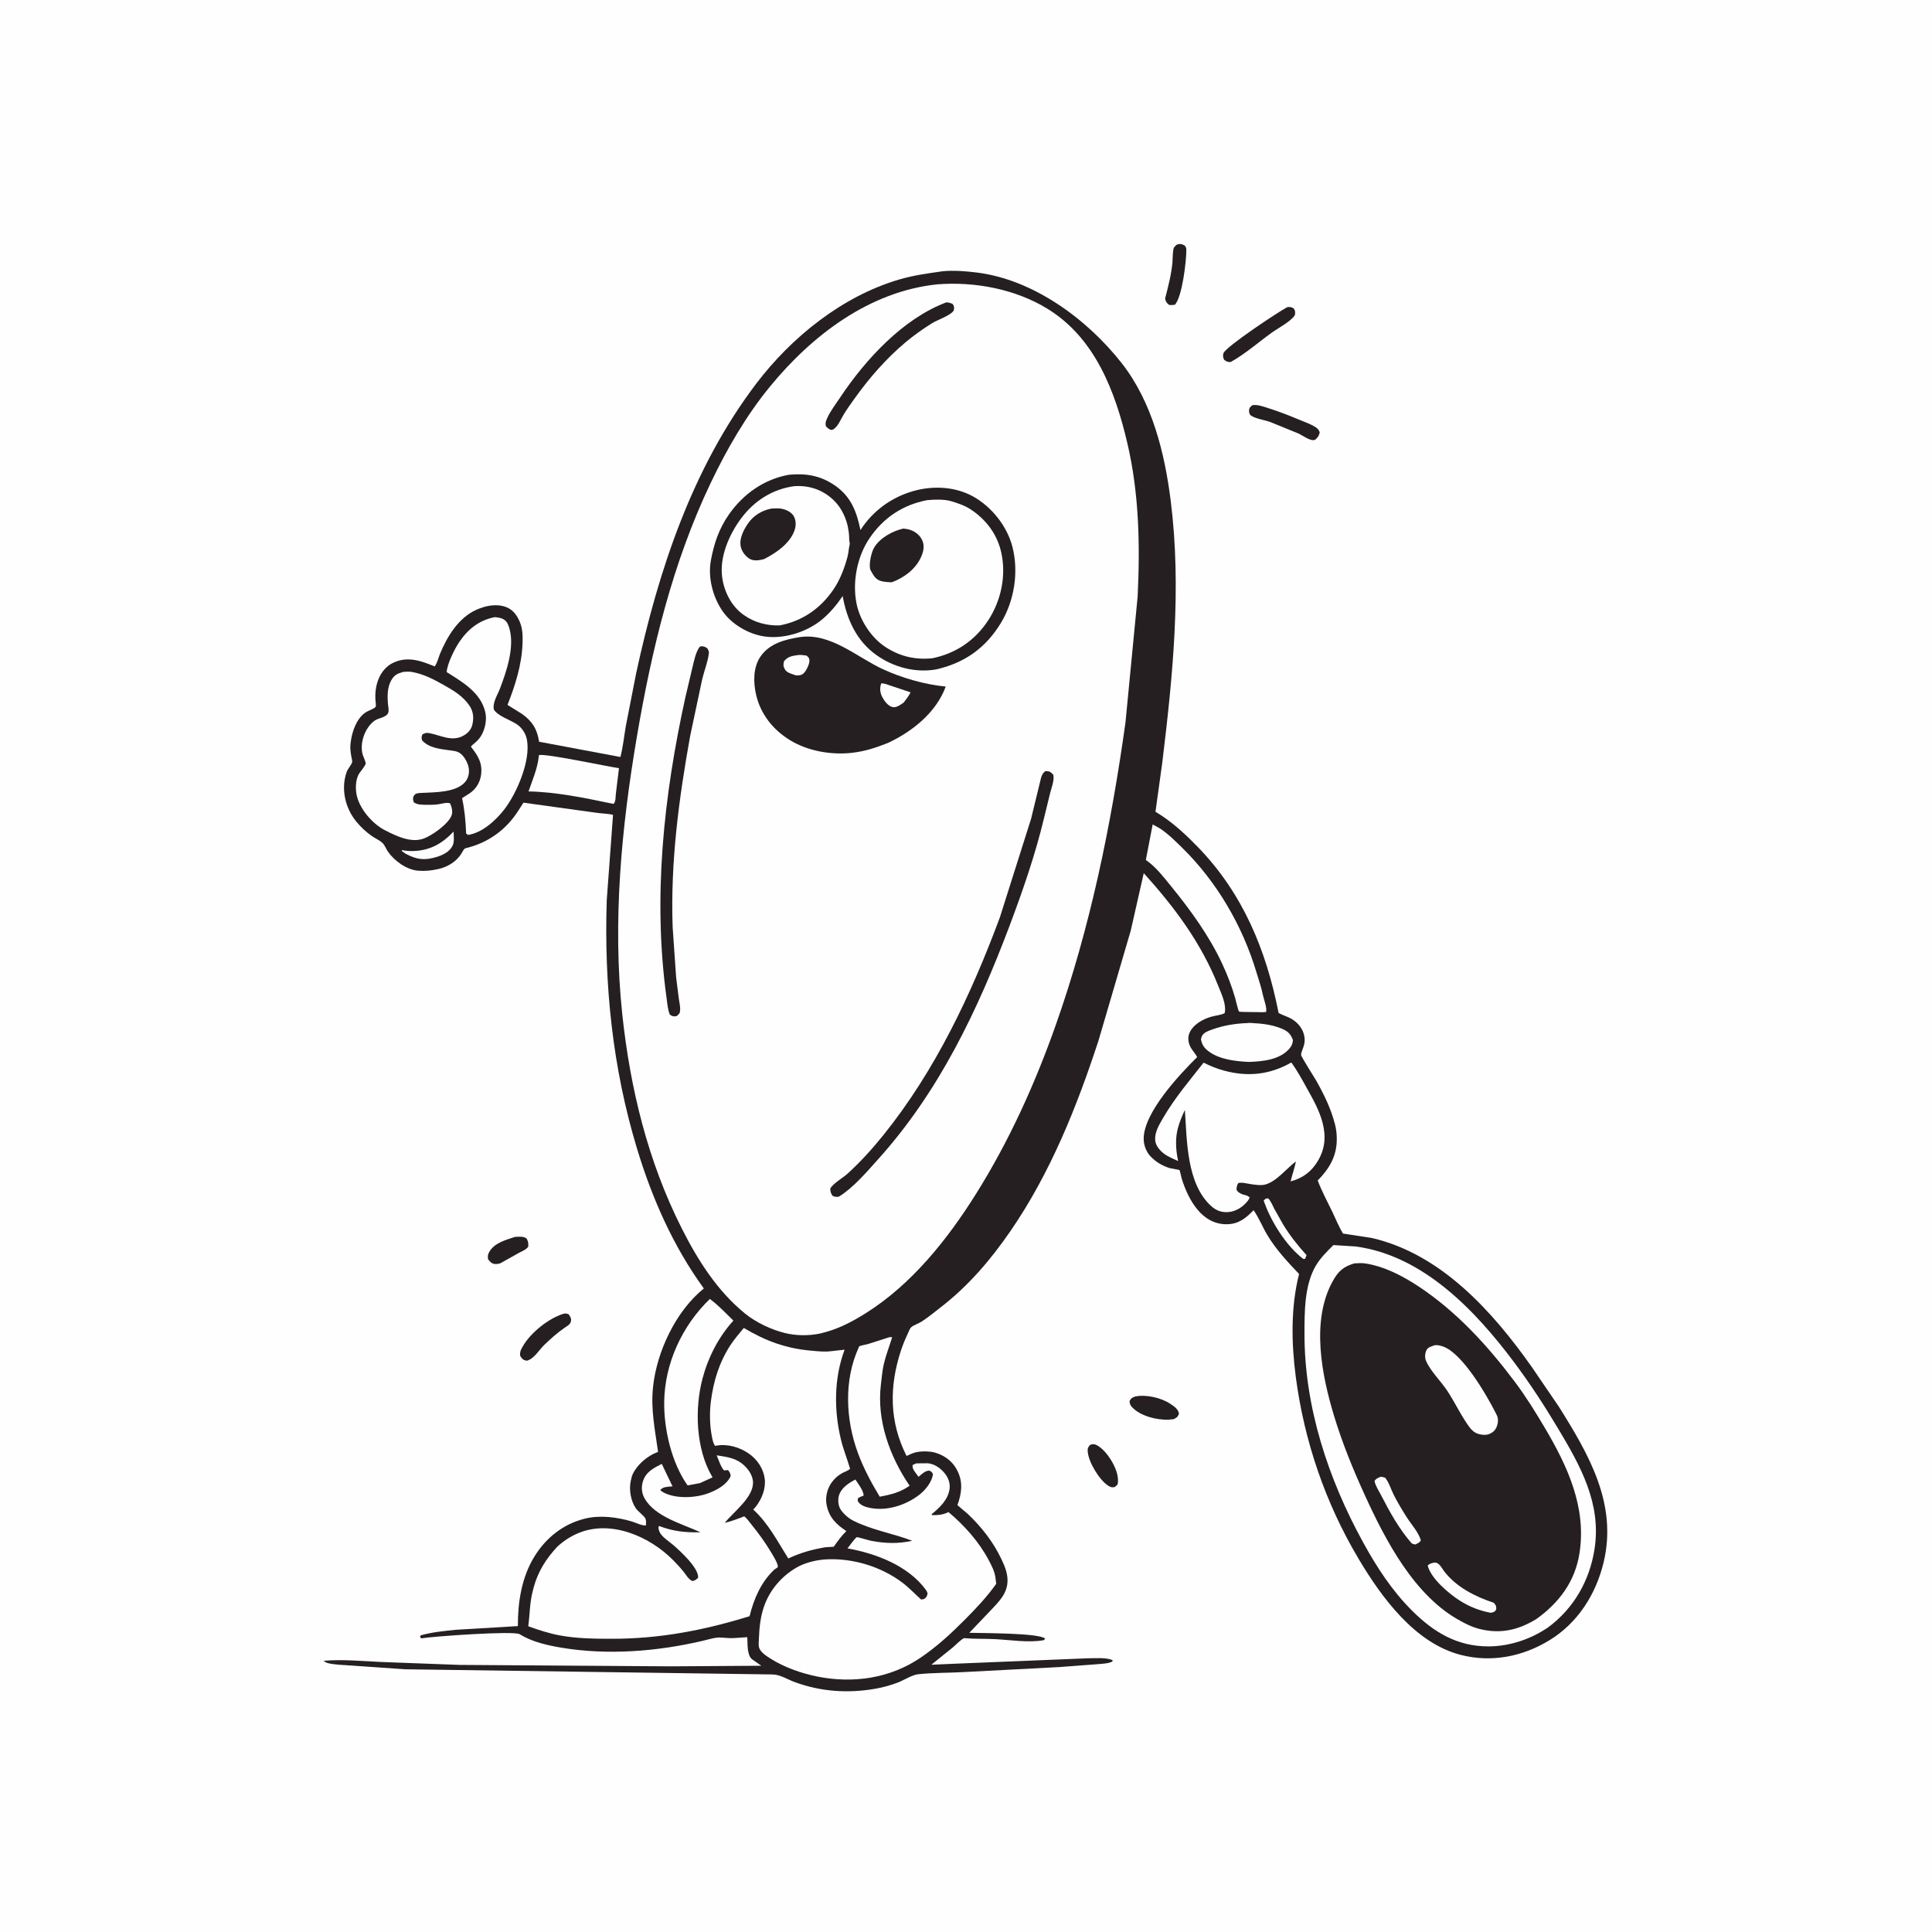 <svg version="1.1" xmlns="http://www.w3.org/2000/svg" style="display: block;" viewBox="0 0 2048 2048" width="1024" height="1024">
<path transform="translate(0,0)" fill="rgb(254,254,254)" d="M -0 -0 L 2048 0 L 2048 2048 L -0 2048 L -0 -0 z"/>
<path transform="translate(0,0)" fill="rgb(37,31,33)" d="M 545.85 1311.2 C 550.363 1310.97 554.407 1310.28 558.209 1312.82 C 560.078 1316.42 560.098 1317.41 559.989 1321.5 C 557.641 1324.85 553.325 1326.34 549.8 1328.25 L 530.512 1339.06 C 528.596 1339.72 526.022 1340.15 524 1339.81 C 520.911 1339.28 519.094 1337.12 517.334 1334.76 C 517.045 1331.63 516.898 1330.61 518.284 1327.82 C 523.287 1317.75 535.981 1314.38 545.85 1311.2 z"/>
<path transform="translate(0,0)" fill="rgb(37,31,33)" d="M 1155.71 1531.5 C 1156.78 1531.27 1158.36 1530.82 1159.5 1530.93 C 1163.73 1531.33 1169.46 1536.83 1172.1 1539.95 C 1178.91 1547.97 1186.18 1560.99 1185 1571.74 C 1184.69 1574.48 1183.57 1574.72 1181.5 1576.41 C 1178.74 1576.89 1177.42 1576.56 1175 1575.06 C 1165.45 1569.13 1154.36 1550.6 1153.1 1539.5 C 1152.65 1535.54 1153.14 1534.36 1155.71 1531.5 z"/>
<path transform="translate(0,0)" fill="rgb(37,31,33)" d="M 1247.17 259.5 C 1248.09 259.135 1248.47 258.935 1249.54 258.775 C 1252.25 258.37 1253.88 259.145 1256.1 260.5 C 1256.99 261.825 1257.57 262.918 1257.58 264.564 C 1257.64 276.504 1253.24 314.54 1245.5 322.978 C 1243.08 323.409 1241.42 323.556 1239 323.094 C 1236.54 320.751 1235.76 319.827 1235.06 316.5 C 1238.3 303.981 1241.51 291.612 1242.81 278.716 C 1243.11 275.725 1243.03 264.8 1244.44 262.5 C 1245.15 261.349 1246.26 260.5 1247.17 259.5 z"/>
<path transform="translate(0,0)" fill="rgb(37,31,33)" d="M 1202.83 1480.5 L 1203.65 1480.28 C 1214.98 1478.05 1230.89 1481.64 1240.39 1488 C 1244.47 1490.73 1248.81 1493.41 1249.79 1498.5 C 1248.31 1502.34 1247.74 1502.3 1244.36 1504.34 L 1238.36 1504.95 C 1226.11 1505.23 1209.63 1501.28 1200.66 1492.33 C 1198.42 1490.09 1197.46 1488.38 1197.39 1485.12 C 1199.19 1482 1199.5 1481.98 1202.83 1480.5 z"/>
<path transform="translate(0,0)" fill="rgb(37,31,33)" d="M 597.896 1392.5 C 599.917 1392.15 600.923 1392.5 602.819 1393.23 C 604.511 1395.72 605.745 1397.33 605.241 1400.5 C 604.722 1403.77 601.506 1405.44 599 1407.14 C 591.009 1412.57 584.047 1418.88 577.071 1425.54 C 571.477 1430.89 566.194 1440.42 558.5 1442.41 L 556.638 1442.02 C 553.664 1441.13 552.769 1439.45 551.308 1436.98 C 551.1 1432.61 551.909 1431.26 553.946 1427.61 C 562.161 1412.88 581.748 1397.17 597.896 1392.5 z"/>
<path transform="translate(0,0)" fill="rgb(37,31,33)" d="M 1327.61 429.5 C 1333.07 428.693 1338.96 430.9 1344.13 432.544 C 1355.45 436.142 1366.57 440.402 1377.5 445.042 C 1382.69 447.246 1388.66 449.242 1393.5 452.133 C 1396.02 453.637 1398.26 455.562 1398.94 458.5 C 1397.92 462.398 1397.38 463.013 1394.5 465.875 C 1393.74 466.231 1393.35 466.477 1392.44 466.563 C 1387.99 466.986 1380.41 461.36 1376.31 459.478 L 1346.32 447.264 C 1340.78 445.258 1329.76 443.676 1325.5 440.011 C 1324.38 439.048 1323.9 436.499 1324.02 435 C 1324.28 431.921 1325.42 431.409 1327.61 429.5 z"/>
<path transform="translate(0,0)" fill="rgb(37,31,33)" d="M 1364.73 325.5 C 1368.11 325.35 1368.56 325.369 1371.5 327.025 C 1373.15 330.068 1373.07 330.378 1372.69 333.846 C 1369.09 340.369 1354.65 347.945 1348.2 352.572 C 1333.91 362.823 1319.84 375.327 1304.5 383.798 C 1301.01 383.707 1300.64 383.465 1297.73 381.5 C 1296.46 379.086 1296.1 377.158 1296.87 374.5 C 1298.74 367.985 1355.46 330.248 1364.73 325.5 z"/>
<path transform="translate(0,0)" fill="rgb(37,31,33)" d="M 999.441 287.508 C 1011.17 286.456 1023.44 287.432 1035.11 288.85 C 1095.22 296.153 1152.49 338.284 1189.11 385.042 C 1221.36 426.205 1234.66 480.205 1241.04 531.076 C 1252.62 623.431 1243.22 717.012 1231.98 809 L 1224.86 860.475 L 1231.57 864.727 C 1245.59 874.133 1257.78 885.532 1269.52 897.605 C 1317.53 947.021 1342.2 1006.98 1355.37 1073.81 C 1359.96 1076.38 1365.06 1077.59 1369.63 1080.39 C 1378.88 1086.05 1384.92 1096.44 1382.41 1107.4 C 1381.69 1110.54 1379.32 1115.12 1379.19 1118.1 C 1379.1 1120.03 1393.59 1142.5 1395.62 1146.14 C 1403.88 1160.97 1410.99 1175.5 1415.19 1192 C 1416.51 1197.23 1417 1201.76 1417.04 1207.15 C 1417.21 1225.44 1409.17 1238.81 1396.82 1251.38 C 1401.17 1262.83 1407.1 1273.79 1412.43 1284.82 C 1416.1 1292.4 1419.22 1300.47 1423.66 1307.62 L 1454.38 1312.36 C 1527.82 1329.44 1582.23 1390.19 1623.95 1449.33 L 1652.58 1491.34 C 1684.23 1541.82 1714.73 1594.13 1699.93 1656 C 1691.77 1690.13 1672.41 1720.61 1642.03 1739.01 C 1613.72 1756.17 1581.03 1762.53 1548.72 1754.33 C 1499.87 1741.94 1464.4 1693.18 1440.05 1652.24 C 1404.94 1593.2 1382.49 1527.52 1373.57 1459.46 C 1368.89 1423.77 1368.17 1385.55 1377.07 1350.47 C 1364.63 1337.4 1352.55 1324.5 1343.24 1308.92 C 1338.24 1300.56 1334.45 1290.74 1328.84 1282.88 C 1321.08 1290.85 1313.75 1297.1 1302 1297.69 C 1274.33 1299.08 1259.64 1271.88 1252.64 1249.25 C 1252.28 1248.06 1250.71 1240.68 1250.33 1240.34 C 1249.96 1240 1240.96 1238.57 1239.7 1238.18 C 1232.24 1235.83 1225.52 1231.85 1220.04 1226.26 C 1215.05 1221.18 1212.3 1213.98 1212.35 1206.88 C 1212.57 1179.17 1250.2 1139.19 1269.04 1120.53 C 1267.14 1116.81 1264.12 1113.82 1262.1 1110.18 C 1259.82 1106.07 1258.89 1100.46 1260.51 1095.96 C 1264.03 1086.17 1275.46 1079.94 1284.96 1077.5 C 1289.15 1076.42 1294.27 1076 1298.1 1074.03 C 1298.37 1073.15 1298.43 1073.06 1298.54 1072 C 1299.47 1063.11 1294.57 1053.13 1291.38 1045.09 C 1273.34 999.531 1245.08 961.703 1212.43 925.588 L 1198.63 986.52 L 1164.46 1103.06 C 1141.42 1173.51 1113.41 1243.5 1071.19 1304.88 C 1050.28 1335.28 1026.94 1362.71 997.685 1385.4 C 990.902 1390.66 984.043 1396.36 976.843 1401.01 C 973.932 1402.89 967.813 1404.94 965.632 1407.19 C 964.366 1408.49 963.255 1411.66 962.427 1413.41 C 959.568 1419.44 957.007 1425.59 954.938 1431.94 C 942.516 1470.04 942.69 1507.14 960.97 1543.35 L 966.967 1540.72 C 973.538 1537.86 985.699 1537.92 992.5 1540.21 C 1002.58 1543.61 1010.36 1549.71 1015.06 1559.38 C 1021.01 1571.61 1019.33 1583.13 1014.92 1595.55 L 1026.02 1604.93 C 1040.47 1618.7 1053 1634.65 1061.53 1652.74 C 1064.86 1659.78 1067.83 1666.67 1068.02 1674.6 C 1068.38 1689.44 1058.18 1698.47 1048.78 1708.53 L 1027.5 1730.84 C 1039.43 1731.23 1101.57 1730.89 1107.89 1737 L 1106.65 1738.6 C 1090.84 1741.69 1070.59 1738.31 1054.4 1737.54 C 1043.67 1737.03 1032.82 1737.45 1022.13 1736.52 C 1020.37 1736.36 1011.99 1744.62 1010.15 1746.22 L 987.262 1764.69 L 1016.75 1763.42 L 1152.28 1757.88 C 1159.61 1757.9 1172.85 1756.71 1179.27 1759.84 L 1179.3 1761.17 C 1175.42 1763.45 1168.84 1763.56 1164.37 1764.03 L 1122.9 1767.16 L 1021.24 1772.49 C 1005.37 1773.35 989.335 1773.11 973.5 1774.73 C 966.739 1775.42 958.265 1781.05 951.744 1783.57 C 944.126 1786.5 935.901 1788.73 927.86 1790.14 C 898.741 1795.22 870.094 1793.25 842.3 1783.03 C 834.764 1780.26 826.874 1775.05 818.755 1774.99 L 429.114 1769.5 L 371.724 1765.49 C 364.383 1764.87 354.56 1764.83 347.5 1762.94 C 345.846 1762.5 344.299 1761.5 342.916 1760.52 C 362.588 1758.8 384.078 1760.81 403.8 1761.76 L 487 1764.86 L 711.414 1766.39 L 807.028 1765.76 L 797.133 1758.83 C 791.656 1754.26 792.583 1742.28 792.161 1735.49 C 786.319 1735.73 780.437 1736.49 774.599 1736.5 C 769.591 1736.51 763.949 1735.35 759.032 1736.08 C 754.423 1736.76 749.636 1738.22 745.076 1739.3 C 696.79 1750.65 644.186 1754.81 595.131 1746.62 C 580.367 1744.16 563.761 1740.39 550.956 1732.35 C 544.756 1728.45 458.46 1734.67 446.5 1736.73 L 445.175 1735 L 446.113 1733.5 C 458.379 1730.03 470.394 1729.02 483 1727.65 L 548.956 1723.73 C 548.91 1698.16 552.944 1671.89 566.603 1649.83 C 578.983 1629.83 597.147 1615.52 620 1609.82 C 635.925 1605.85 653.989 1608.21 669.588 1612.76 C 673.709 1613.97 680.71 1617.56 684.712 1616.97 C 684.847 1614.89 685.099 1611.88 684.243 1609.93 C 682.789 1606.62 676.309 1602.37 673.89 1598.73 C 668.588 1590.75 666.578 1579.08 668.669 1569.69 L 668.95 1568.5 C 669.396 1566.45 669.803 1564.63 670.69 1562.7 C 675.322 1552.64 686.232 1543.3 696.603 1539.46 L 697.59 1539.11 C 694.344 1515.65 689.747 1494.49 692.21 1470.56 C 696.085 1432.92 716.397 1389.76 746.09 1365.84 C 713.468 1320.86 691.215 1270.31 675.17 1217.29 C 649.27 1131.71 640.296 1043.54 643.175 954.296 L 649.833 863.77 C 643.846 862.303 636.952 862.413 630.758 861.366 L 554.903 850.873 L 549.777 858.816 C 536.67 879.695 517.005 893.759 493.061 899.265 C 491.338 900.861 491.88 900.123 490.753 902.02 L 489.214 904.654 C 484.18 912.93 474.942 918.793 465.586 920.998 L 464.02 921.346 C 457.141 922.919 450.059 923.596 443 922.966 C 430.794 921.876 418.063 912.53 411.259 902.812 C 409.199 899.871 407.938 895.858 405.293 893.436 C 402.217 890.619 397.744 888.676 394.265 886.29 C 388.175 882.114 382.37 876.606 377.682 870.9 C 365.831 856.478 361.205 836.181 367.439 818.441 C 368.76 814.681 372.236 811.338 373.359 807.833 C 373.615 807.034 372.567 802.701 372.401 801.733 C 371.595 797.039 371.007 793.18 371.571 788.398 L 371.816 786.5 C 373.163 775.507 377.936 761.571 387.617 755.144 C 390.306 753.359 395.939 751.609 397.961 749.559 C 398.942 748.564 398.139 744.119 398.044 742.816 C 397.476 735.061 398.229 727.833 400.985 720.5 C 403.989 712.51 409.78 705.608 417.674 702.154 C 432.798 695.537 446.404 700.541 460.669 706.401 C 463.129 703.947 464.8 697.089 466.165 693.725 C 473.738 675.063 486.032 654.693 505.208 646.273 C 515.103 641.929 526.642 639.583 537.017 643.723 C 543.88 646.461 548.192 652.537 550.978 659.142 C 554.151 666.665 554.201 674.632 553.881 682.666 C 552.986 705.114 546.156 726.464 537.975 747.212 L 553.492 756.88 C 564.544 764.977 569.247 772.613 571.479 786.27 L 657.661 802.452 C 660.412 791.886 661.522 780.756 663.344 770 L 674.286 714 C 697.843 605.114 733.608 496.325 801.666 406.638 C 839.115 357.287 892.876 314.064 952.906 296.375 C 968.306 291.837 982.579 289.924 998.34 287.681 L 999.441 287.508 z"/>
<path transform="translate(0,0)" fill="rgb(254,254,254)" d="M 1341.98 1270.5 L 1344.38 1270.37 C 1347.31 1273.44 1348.96 1277.82 1350.91 1281.56 L 1359.88 1297.51 C 1367.14 1309.56 1375.56 1320.13 1385 1330.5 L 1383.41 1334.5 L 1381.42 1334.48 C 1363.07 1320.41 1346.81 1294.15 1339.51 1272.5 L 1341.98 1270.5 z"/>
<path transform="translate(0,0)" fill="rgb(254,254,254)" d="M 480.803 881.529 C 480.961 886.05 481.822 892.371 479.751 896.5 C 476.462 903.055 469.416 906.43 462.706 908.453 C 449.624 912.399 441.715 911.183 429.934 904.983 L 425.906 902.08 L 426 901.14 C 429.647 901.814 433.24 902.207 436.957 902.156 C 455.294 901.904 468.46 894.565 480.803 881.529 z"/>
<path transform="translate(0,0)" fill="rgb(254,254,254)" d="M 1322.52 1084.49 C 1324.76 1084.05 1327.89 1084.57 1330.19 1084.69 C 1340.31 1085.19 1350.69 1086.79 1360 1090.99 C 1365.81 1093.62 1368.31 1096.61 1370.56 1102.5 C 1370.3 1106.11 1369.32 1108.71 1366.91 1111.5 C 1356.4 1123.65 1338.51 1125.11 1323.77 1125.7 C 1309.5 1124.96 1292.58 1123.17 1280.88 1114.22 C 1276.31 1110.72 1273.97 1107.13 1273.06 1101.5 C 1273.53 1099.82 1273.94 1098.03 1275.12 1096.68 C 1277.57 1093.87 1282.05 1092.34 1285.49 1091.13 C 1297.74 1086.81 1309.61 1084.99 1322.52 1084.49 z"/>
<path transform="translate(0,0)" fill="rgb(254,254,254)" d="M 571.265 800.5 C 576.869 798.245 644.465 812.657 656.131 814.338 L 652.801 841.746 C 652.424 845.236 652.848 849.5 650.5 852.121 L 646.987 851.5 C 618.812 845.589 589.069 839.509 560.238 838.932 C 564.504 826.798 569.768 814.637 571.137 801.775 L 571.265 800.5 z"/>
<path transform="translate(0,0)" fill="rgb(254,254,254)" d="M 942.717 1417.5 C 943.755 1417.36 944.713 1417.45 945.755 1417.5 C 942.873 1426.85 939.217 1436.16 936.95 1445.66 C 935.262 1452.74 934.704 1460.28 933.813 1467.5 C 929.112 1505.57 943.144 1543.9 964.221 1574.94 C 954.38 1581.92 944.247 1584.41 932.553 1586.57 C 923.725 1571.99 915.238 1556.09 909.365 1540.07 C 896.427 1504.79 894.375 1463.19 910.26 1428.42 C 910.443 1428.02 910.497 1427.53 910.815 1427.22 C 911.666 1426.41 918.208 1425.26 919.661 1424.87 L 942.717 1417.5 z"/>
<path transform="translate(0,0)" fill="rgb(254,254,254)" d="M 752.453 1376.96 C 761.556 1383.67 769.375 1392 777.411 1399.93 C 761.718 1417.1 750.56 1439.08 744.652 1461.46 C 736.212 1493.44 737.632 1535.87 754.719 1565.02 L 755.344 1566.07 L 741.986 1572.15 L 728.859 1574.59 C 711.958 1550.69 703.746 1515.31 704.077 1486.38 C 704.549 1445.2 723.073 1405.37 752.453 1376.96 z"/>
<path transform="translate(0,0)" fill="rgb(254,254,254)" d="M 1221.9 873.941 L 1229.36 878.052 C 1238.04 883.706 1245.8 891.463 1253.19 898.704 C 1289.89 934.663 1317.18 981.503 1331.87 1030.65 C 1334.2 1038.45 1337.04 1046.41 1338.63 1054.38 C 1339.54 1058.91 1343.48 1068.87 1342 1072.77 L 1338.25 1072.99 C 1335.81 1072.79 1314.3 1072.95 1313.47 1072.3 C 1312.54 1071.57 1309.81 1059.52 1309.25 1057.62 C 1305.65 1045.28 1300.96 1033.1 1295.51 1021.45 C 1281.79 992.118 1262.26 965.03 1241.86 940 C 1233.91 930.244 1225.99 919.807 1215.74 912.364 L 1214.63 911.577 L 1221.9 873.941 z"/>
<path transform="translate(0,0)" fill="rgb(254,254,254)" d="M 524.393 654.204 C 528.023 654.53 531.386 654.884 534.5 656.94 C 537.925 659.201 539.286 663.495 540.282 667.295 C 545.379 686.732 536.897 711.816 529.975 729.948 C 527.324 736.893 522.015 744.607 523.5 752.162 C 527.649 758.962 540.713 763.103 547.469 767.5 C 553.436 771.384 557.481 777.712 558.673 784.711 C 562.454 806.911 547.787 840.826 534.672 857.927 C 525.852 869.426 510.933 883.067 496.025 885.053 L 494.118 883.5 C 493.64 870.917 492.508 858.356 489.82 846.051 L 498 840.865 C 504.607 836.228 508.821 829.519 509.928 821.5 C 511.668 808.887 506.696 801.004 499.171 791.551 C 500.708 789.678 499.962 790.401 501.712 788.944 C 504.926 786.268 507.557 783.907 509.819 780.294 C 514.216 773.272 516.334 762.944 514.392 754.764 C 509.449 733.95 490.236 722.992 473.536 712.489 C 473.879 703.907 482.107 687.474 486.925 680.419 C 496.241 666.776 507.979 657.439 524.393 654.204 z"/>
<path transform="translate(0,0)" fill="rgb(254,254,254)" d="M 427.402 712.229 C 430.484 712.03 433.602 711.776 436.662 712.31 C 448.651 714.399 459.522 720.008 470.019 725.93 C 480.83 732.028 490.948 737.89 497.952 748.5 C 501.868 754.431 502.317 761.285 500.745 768.108 C 499.576 773.178 496.275 776.838 491.892 779.462 C 479.785 786.711 467.866 779.79 455.972 777.326 C 452.33 776.572 450.936 776.724 447.796 778.5 C 446.604 781.232 446.829 781.724 447.338 784.708 C 454.244 792.494 465.657 793.922 475.53 795.22 C 479.868 795.791 484.321 795.964 487.97 798.653 C 492.361 801.888 496.343 809.366 496.967 814.7 C 497.59 820.031 496.384 825.292 492.72 829.336 C 482.909 840.162 461.016 839.778 447.717 840.49 C 444.552 840.66 440.537 840.392 438.75 843.5 C 437.228 846.145 437.904 847.819 438.618 850.5 C 442.945 853.212 445.842 852.859 450.75 853.109 C 455.206 853.131 459.772 853.221 464.194 852.641 C 468.061 852.134 473.223 850.326 476.973 851.5 C 478.911 854.992 480.146 860.441 478.711 864.34 C 475.331 873.52 457.468 886.13 448.512 889.131 C 435.278 893.565 420.264 886.327 408.476 880.32 C 395.528 873.721 382.971 859.54 378.747 845.511 C 376.538 838.173 376.426 826.588 380.806 819.879 C 382.923 816.635 385.922 813.485 387.541 810.003 C 388.268 808.44 385.108 802.104 384.5 800.023 C 380.936 787.824 386.939 771.065 397.227 763.84 C 401.103 761.117 409.187 760.529 411.312 756.097 C 412.661 753.285 411.395 748.449 411.171 745.5 C 410.569 737.566 410.623 728.687 414.534 721.539 C 417.84 715.498 420.968 714.181 427.402 712.229 z"/>
<path transform="translate(0,0)" fill="rgb(254,254,254)" d="M 1275.89 1126.45 C 1282.74 1129.95 1290.08 1132.89 1297.51 1134.9 C 1322.79 1141.74 1346.2 1139.24 1368.83 1126.28 C 1374.99 1134.61 1380 1143.97 1385.03 1153 C 1391.56 1164.73 1398.7 1177.21 1402.03 1190.32 C 1405.69 1204.76 1404.7 1217.59 1397.01 1230.6 C 1390.26 1242.01 1380.82 1248.99 1368.1 1252.33 C 1369.7 1245.15 1372.37 1238.65 1373.65 1231.18 C 1363.88 1238.54 1353.03 1252.63 1341.06 1255.68 C 1336.38 1256.86 1330.16 1255.85 1325.42 1255.16 C 1321.57 1254.61 1316.23 1252.96 1312.5 1254.2 C 1311.12 1256.69 1310.93 1258.24 1310.7 1261 C 1312.42 1264.2 1313.88 1264.45 1317.06 1266.09 C 1319.81 1266.84 1322.86 1267.21 1324.76 1269.5 C 1324.08 1270.81 1323.43 1272.04 1322.5 1273.2 C 1317.3 1279.65 1309.92 1284.39 1301.59 1284.88 C 1294.83 1285.28 1289.3 1283.27 1284.23 1278.76 C 1257.69 1255.15 1258.27 1208.76 1256.01 1176.56 C 1253.05 1183.15 1250.49 1188.86 1248.62 1195.85 C 1245.8 1206.37 1246.31 1218.23 1248.49 1228.83 L 1248.9 1230.75 C 1243.8 1228.39 1237.91 1226.14 1233.5 1222.65 C 1229.21 1219.26 1224.9 1214.23 1224.53 1208.5 C 1223.99 1200.05 1228.86 1192.08 1232.96 1185.03 C 1245.12 1164.07 1260.92 1145.42 1275.89 1126.45 z"/>
<path transform="translate(0,0)" fill="rgb(254,254,254)" d="M 788.458 1407.69 C 811.715 1421.55 833.349 1429.52 860.413 1431.82 C 867.186 1432.39 874.21 1433.26 880.964 1432.31 L 895.326 1430.71 C 884.03 1460.91 883.922 1494.69 891.388 1525.8 C 893.909 1536.31 898.063 1546.61 901.15 1556.98 C 898.727 1559.26 894.9 1560.26 892 1561.97 C 887.825 1564.43 884.337 1567.71 881.5 1571.63 C 876.808 1578.12 874.641 1587.43 876.244 1595.34 C 878.941 1608.67 886.294 1615.75 897.141 1623.03 C 891.98 1628.15 887.945 1633.64 883.811 1639.6 L 874.771 1640.17 C 860.504 1642.63 848.727 1645.92 835.607 1652.03 C 824.005 1633.59 814.713 1615.19 798.481 1600.15 L 801.195 1597.14 C 807.566 1589.06 812.016 1577.81 810.622 1567.38 C 809.189 1556.65 802.784 1547.24 794.053 1541.04 C 784.241 1534.07 770.975 1530.23 758.972 1532.52 L 758.109 1532.7 C 755.966 1529.95 755.424 1526.58 754.74 1523.24 C 752.329 1511.48 752.024 1497.78 753.525 1485.85 C 756.228 1464.38 762.187 1444.72 773.993 1426.33 C 778.2 1419.78 783.542 1413.73 788.458 1407.69 z"/>
<path transform="translate(0,0)" fill="rgb(254,254,254)" d="M 759.737 1542.72 C 768.841 1544.13 778.432 1545.28 786 1551.02 C 791.862 1555.47 797.383 1562.44 798.143 1570 C 799.803 1586.5 777.747 1602.42 768.263 1614.29 C 775.361 1612.64 782.147 1610 788.925 1607.37 C 792.065 1609.83 794.668 1613.74 797.206 1616.88 C 804.22 1625.53 810.733 1634.52 816.519 1644.06 C 818.635 1647.55 824.427 1656.66 824.561 1660.43 C 824.621 1662.12 822.049 1662.69 820.815 1663.84 C 806.749 1676.95 799.104 1694.9 794.563 1713.24 C 746.268 1728.2 698.866 1737.29 648.176 1737.17 C 629.817 1737.13 611.715 1736.97 593.576 1733.63 C 581.903 1731.49 571.108 1727.85 559.956 1723.89 C 561.647 1711.85 561.47 1699.71 564.442 1687.8 L 564.909 1686 L 565.872 1682.22 C 570.443 1665.47 579.189 1651.94 590.954 1639.37 C 597.644 1633.34 604.556 1628.75 612.869 1625.24 C 647.444 1610.67 688.689 1628.66 713.476 1653.78 C 717.38 1657.74 721.154 1661.76 724.631 1666.1 C 727.397 1669.56 729.92 1674.35 734 1676 C 737.152 1675.26 737.64 1674.74 740.034 1672.5 C 740.91 1662.13 720.728 1643.88 713.52 1637.66 C 709.479 1634.18 700.959 1628.74 699.081 1623.65 C 698.241 1621.38 697.446 1619.82 698.5 1617.59 C 714.206 1623.43 725.982 1624.58 742.586 1624.3 C 723.424 1615.42 694.143 1607.88 683.248 1588.23 C 680.165 1582.67 679.638 1576.65 681.445 1570.58 C 684.501 1560.3 692.723 1556.28 701.499 1551.77 L 712.209 1574.2 L 713.003 1575.56 L 711.756 1575.68 C 707.387 1576.11 702.782 1575.98 699.9 1579.5 C 700.886 1580.38 701.828 1581.25 703 1581.89 C 716.388 1589.13 737.575 1588.01 751.408 1582.71 C 760.401 1579.26 770.484 1573.79 774.57 1564.65 C 773.987 1561.42 773.787 1560.85 771.691 1558.34 L 768 1558.7 C 765.315 1558.26 761.038 1545.79 759.737 1542.72 z"/>
<path transform="translate(0,0)" fill="rgb(254,254,254)" d="M 971.323 1551.24 L 983.607 1551.14 C 990.639 1551.81 996.947 1556.29 1001.32 1561.59 C 1005.18 1566.29 1007.43 1572.17 1006.59 1578.28 C 1005 1589.85 996.079 1598.23 987.5 1605.19 L 988 1606.08 C 994.402 1606.24 998.566 1605.86 1004.46 1603.34 L 1005.48 1602.89 C 1022.43 1617.21 1037.52 1634.02 1047.99 1653.66 C 1051.21 1659.71 1054.42 1665.8 1055.26 1672.7 L 1056.03 1678.91 C 1046.07 1693 1034.19 1705.47 1022.03 1717.66 C 1007.48 1732.24 992.83 1745.73 975.714 1757.3 C 943.322 1779.2 904.324 1784.79 866.385 1777.21 C 849.654 1773.86 831.575 1767.51 817.114 1758.42 C 813.002 1755.83 807.996 1752.7 805.5 1748.45 C 803.69 1745.37 804.306 1741.15 804.432 1737.73 C 804.848 1726.38 805.888 1715.31 809.39 1704.42 C 815.566 1685.23 829.784 1669.1 847.514 1659.97 C 856.114 1655.87 866.167 1653.55 875.662 1653.02 C 903.845 1651.45 934.264 1660.69 956.797 1677.84 C 963.86 1683.21 969.837 1689.66 976.423 1695.56 L 979.5 1695.08 C 982.427 1692.66 982.522 1692.7 983.266 1689 C 982.806 1687.6 982.273 1686.37 981.392 1685.18 C 962.523 1659.57 928.491 1646.72 898.371 1641.36 C 900.042 1639.35 906.355 1630.31 908.232 1629.48 C 908.986 1629.15 921.329 1632.96 923.507 1633.36 C 938.642 1636.16 951.858 1636.59 967.024 1633.3 C 946.166 1625.3 924.631 1622.1 904.5 1612 C 899.558 1609.51 894.211 1604.84 891.137 1600.19 C 888.461 1596.14 887.993 1589.71 889.367 1585.15 C 891.793 1577.08 899.746 1572.04 906.753 1568.37 C 909.664 1572.78 915.358 1580.14 915.5 1585.37 C 913.291 1586.17 911.501 1586.91 909.5 1588.18 C 909.239 1590.28 908.754 1590.53 910.056 1592.37 C 912.901 1596.39 919.183 1597.95 923.764 1598.73 C 941.262 1601.7 960.661 1595.26 974.5 1584.54 C 981.028 1579.48 987.98 1570.94 988.975 1562.5 C 987.582 1560.13 987.507 1560 985 1558.9 C 980.461 1559.01 977.08 1562.74 973.697 1565.48 L 969.5 1559.81 C 967.941 1557.33 966.968 1555.74 967.5 1552.9 L 971.323 1551.24 z"/>
<path transform="translate(0,0)" fill="rgb(254,254,254)" d="M 1413.47 1319.83 L 1437.19 1321.33 C 1508.58 1330.94 1563.91 1389.17 1604.83 1443.83 C 1621.9 1466.62 1636.89 1489.65 1651.49 1514.05 C 1675.3 1553.85 1697.74 1593.63 1690.28 1642.02 C 1685.11 1675.49 1668.32 1704.85 1641.18 1724.99 C 1622.87 1737.57 1600.35 1745.16 1578.07 1745.24 C 1544.77 1745.36 1519.72 1730.24 1496.73 1707.26 C 1475.34 1685.88 1459.46 1661.32 1444.98 1635 C 1408.01 1567.8 1382.74 1491.38 1382.81 1414.07 C 1382.83 1390.65 1382.65 1362.02 1395.05 1341.32 C 1399.91 1333.2 1406.82 1326.46 1413.47 1319.83 z"/>
<path transform="translate(0,0)" fill="rgb(37,31,33)" d="M 1435.7 1339.21 L 1436.47 1339.2 C 1439.82 1339.06 1443.3 1338.74 1446.64 1339.22 C 1467.04 1342.15 1486.8 1352.46 1503.75 1363.67 C 1543.95 1390.26 1577.07 1426.5 1605.84 1464.86 C 1617.57 1480.5 1627.84 1497.09 1637.78 1513.91 C 1661.86 1554.63 1681.89 1598.04 1674.32 1646.54 C 1669.67 1676.34 1652.84 1698.86 1628.69 1716.2 C 1609.38 1728.01 1590.37 1732.4 1567.93 1726.66 L 1566 1726.12 C 1559.87 1724.44 1554.47 1721.6 1548.87 1718.64 C 1499.73 1692.59 1468.88 1633.38 1446.55 1584.44 C 1434.02 1556.99 1422.9 1529.75 1414.14 1500.85 C 1401.09 1457.79 1389.59 1400.4 1412.52 1358.53 C 1418.49 1347.62 1423.82 1342.76 1435.7 1339.21 z"/>
<path transform="translate(0,0)" fill="rgb(254,254,254)" d="M 1463.42 1565.5 C 1465.23 1565.39 1466.66 1565.99 1468.38 1566.5 C 1472.57 1571.71 1474.44 1578.73 1477.46 1584.69 C 1481.6 1592.82 1486.39 1600.8 1491.29 1608.5 C 1495.83 1615.64 1504.19 1624.8 1506.13 1633 C 1504.86 1635.22 1502.68 1636.03 1500.5 1637.16 C 1498.84 1637.1 1498.01 1636.71 1496.5 1636.07 C 1482.98 1620.53 1473.44 1603.28 1464.07 1585.1 C 1461.6 1580.3 1458.18 1575.29 1457.02 1570 C 1458.61 1567.32 1460.7 1566.67 1463.42 1565.5 z"/>
<path transform="translate(0,0)" fill="rgb(254,254,254)" d="M 1519.92 1656.5 C 1525.63 1655.63 1527.9 1661.91 1531.13 1666 C 1544.35 1682.75 1563.71 1692.44 1583.5 1699.03 C 1586.06 1702.05 1586.02 1702.03 1586.08 1706 C 1584.23 1709.11 1583.71 1708.73 1580.35 1709.63 C 1568.69 1707.52 1558.3 1703.48 1548.21 1697.22 C 1536.62 1690.04 1516.68 1673.35 1513.42 1659.5 C 1515.39 1657.48 1517.29 1657.14 1519.92 1656.5 z"/>
<path transform="translate(0,0)" fill="rgb(254,254,254)" d="M 1521.1 1425.95 C 1523.99 1425.64 1527.01 1426.41 1529.73 1427.37 C 1550.32 1434.64 1575.68 1478.42 1585.41 1497.62 L 1586.96 1500.76 C 1588.55 1504.46 1587.96 1509.3 1586.32 1512.94 C 1584.6 1516.77 1582.26 1518.57 1578.5 1520.18 C 1575.37 1521.55 1570.01 1521 1566.82 1519.93 C 1563.03 1518.66 1560.07 1516.09 1557.72 1512.91 C 1548.98 1501.07 1542.5 1487.02 1534.4 1474.64 C 1527.61 1464.25 1516.31 1453.57 1511.56 1442.33 C 1510.16 1439.03 1510.51 1434.72 1512 1431.5 C 1513.72 1427.78 1517.57 1427.24 1521.1 1425.95 z"/>
<path transform="translate(0,0)" fill="rgb(254,254,254)" d="M 993.695 301.404 C 1033.31 298.319 1076.36 306.406 1110.45 327.366 C 1160.74 358.281 1182.13 414.715 1195.01 469.677 C 1207.51 523.018 1208.59 577.79 1205.95 632.274 L 1193.04 766 C 1177.8 874.958 1155.75 983.071 1119.01 1087 C 1097.12 1148.93 1069.91 1209.15 1035.04 1264.89 C 1004.58 1313.57 966.465 1361.58 917.278 1392.33 C 901.737 1402.04 886.964 1409.57 869.008 1413.67 C 857.046 1416.08 843.833 1415.97 832 1413.06 C 817.754 1409.56 801.536 1401.93 790.1 1392.68 C 760.432 1368.68 739.742 1335.93 722.701 1302.18 C 686.716 1230.93 667.98 1153.73 659.583 1074.67 C 649.242 977.302 658.691 877.523 675.046 781.353 C 690.783 688.826 712.757 597.039 753.37 511.932 C 770.449 476.142 790.8 440.839 815.976 410.057 C 860.556 355.549 921.591 308.839 993.695 301.404 z"/>
<path transform="translate(0,0)" fill="rgb(37,31,33)" d="M 1003.21 320.5 C 1005.8 320.671 1007.47 321.155 1009.84 322.219 C 1011.82 325.162 1011.42 325.597 1011.1 329 C 1007.69 334.609 993.797 338.936 987.629 342.823 C 977.954 348.92 968.53 355.611 959.769 362.966 C 939.184 380.25 921.341 400.787 905.749 422.624 C 901.706 428.287 897.593 433.995 894.008 439.962 C 891.022 444.933 888.434 451.884 883.5 455.057 L 881.438 455.819 C 878.415 455.095 877.697 453.99 875.5 451.864 C 874.628 448.391 875.504 446.138 876.956 443 C 880.523 435.286 886.112 428.03 890.841 420.951 C 917.509 381.031 957.284 337.656 1003.21 320.5 z"/>
<path transform="translate(0,0)" fill="rgb(37,31,33)" d="M 741.819 685.5 C 742.608 685.279 743.181 685.07 744.045 685.084 C 746.534 685.125 748.116 686.011 749.998 687.5 C 750.887 689.444 751.703 690.336 751.44 692.511 C 750.341 701.613 746.548 710.963 744.385 719.91 L 731.601 780.183 C 719.499 847.3 710.616 914.447 713.042 982.836 L 716.704 1035.78 L 719.504 1058.19 C 720.055 1062.14 721.274 1067.03 720.945 1071 C 720.659 1074.46 719.969 1074.66 717.5 1076.96 L 715.75 1077.35 C 713.127 1077.58 712.099 1076.86 710.042 1075.5 C 707.852 1070.29 707.477 1064.34 706.702 1058.78 C 691.805 951.698 703.488 843.978 726.581 738.924 L 734.287 706.344 C 736.032 699.464 737.471 691.257 741.819 685.5 z"/>
<path transform="translate(0,0)" fill="rgb(37,31,33)" d="M 1107.93 817.5 L 1109.04 817.401 C 1112.93 817.495 1113.94 818.586 1116.5 821.173 C 1117.95 826.565 1114.71 834.813 1113.33 840.132 L 1106.67 867.404 C 1097.51 905.659 1084.2 944.157 1070.34 980.946 C 1036.45 1070.85 995.622 1156.96 930.724 1229 C 918.669 1242.38 904.647 1259.01 889.238 1268.5 C 885.984 1268.87 885.46 1268.91 882.5 1267.57 C 880.638 1264.7 880.241 1263.41 880.091 1260 C 883.082 1254.45 893.366 1248.71 898.264 1244.28 C 912.008 1231.84 924.979 1217.46 936.586 1203.03 C 991.476 1134.83 1029.57 1054.07 1059.89 972.497 L 1092.99 867.958 L 1103.55 824.57 C 1104.49 821.343 1105.4 819.714 1107.93 817.5 z"/>
<path transform="translate(0,0)" fill="rgb(37,31,33)" d="M 847.975 675.325 C 880.68 670.684 908.378 696.73 936.056 709.453 C 956.319 718.769 980.315 725.616 1002.51 727.798 C 992.422 755.329 967.159 775.4 941.395 787.483 C 928.527 792.636 916.829 796.486 903 798.027 C 881.146 800.462 856.558 796.233 837.598 784.713 C 819.553 773.749 806.246 757.097 801.479 736.371 C 798.497 723.406 798.235 707.458 806.117 696 C 815.789 681.94 832.192 677.885 847.975 675.325 z"/>
<path transform="translate(0,0)" fill="rgb(254,254,254)" d="M 846.762 694.297 C 849.562 694.145 852.238 694.591 855 694.978 C 856.763 696.581 857.937 697.378 858.039 700 C 858.194 703.968 854.682 711.178 851.792 713.797 C 849.382 715.981 846.914 715.923 843.866 715.989 L 843.01 715.693 L 841.591 715.179 C 838.166 713.987 833.898 712.938 831.994 709.5 C 830.187 706.238 830.243 704.499 831.054 701 C 835.211 695.706 840.38 695.143 846.762 694.297 z"/>
<path transform="translate(0,0)" fill="rgb(254,254,254)" d="M 934.061 724.5 C 936.808 724.112 940.101 725.534 942.664 726.355 L 965.274 733.919 C 963.205 737.886 960.68 741.234 957.95 744.748 L 953.89 747.465 C 951.479 748.938 948.575 750.229 945.781 749.441 C 941.095 748.12 937.441 743.02 935.264 738.931 C 932.806 734.312 932.431 729.422 934.061 724.5 z"/>
<path transform="translate(0,0)" fill="rgb(37,31,33)" d="M 836.348 503.256 C 853.916 501.559 869.019 503.991 883.935 513.876 C 901.879 525.767 907.932 541.783 912.124 561.886 C 925.182 541.552 944.954 527.165 968.057 520.569 C 988.983 514.595 1012.75 515.677 1032.01 526.55 C 1051.49 537.55 1067.69 557.981 1073.26 579.826 C 1080.03 606.39 1075.26 636.684 1061.17 660.069 C 1045.48 686.084 1023.82 701.865 994.601 709.072 L 992.016 709.659 C 970.014 713.394 947.334 707.298 929.266 694.573 C 908.094 679.663 897.678 656.642 893.261 631.859 C 886.671 641.518 879.224 650.498 870.017 657.799 C 854.141 670.386 830.32 677.69 810.156 674.646 C 793.382 672.114 775.55 661.798 765.894 647.755 C 755.501 632.639 750.231 612.035 753.596 593.912 C 756.936 575.924 762.127 560.518 772.668 545.372 C 787.806 523.622 810.147 507.879 836.348 503.256 z"/>
<path transform="translate(0,0)" fill="rgb(254,254,254)" d="M 841.823 515.369 L 843.221 515.295 C 858.413 514.595 872.006 519.284 883.214 529.755 C 893.95 539.786 899.681 555.049 900.133 569.57 L 900.239 573 C 900.491 574.975 901.106 575.871 900.575 577.834 C 899.534 581.684 899.569 585.704 898.561 589.57 C 895.48 601.394 890.635 614.347 883.756 624.5 C 869.907 644.942 850.739 658.336 826.525 662.955 C 812.871 663.387 799.645 659.866 788.393 651.893 C 775.454 642.726 767.881 627.883 765.606 612.433 C 762.381 590.528 773.069 566.126 786.009 549 C 799.875 530.647 819.046 518.496 841.823 515.369 z"/>
<path transform="translate(0,0)" fill="rgb(37,31,33)" d="M 817.65 539.089 C 820.862 538.969 824.302 538.681 827.492 539.112 C 832.346 539.768 838.524 542.406 841.166 546.753 C 843.655 550.848 843.992 556.061 842.7 560.656 C 838.548 575.414 822.881 586.057 810.055 592.637 C 805.118 593.966 798.934 595.099 794.348 592.189 C 790.04 589.456 786.295 584.533 785.238 579.5 C 783.444 570.954 788.164 561.864 792.884 554.956 C 798.761 546.355 807.569 541.182 817.65 539.089 z"/>
<path transform="translate(0,0)" fill="rgb(254,254,254)" d="M 982.686 530.214 C 990.043 529.449 1001.21 529.116 1008.27 531.277 C 1015.36 533.446 1022.34 535.696 1028.61 539.762 C 1045.3 550.58 1057.37 566.643 1061.53 586.337 C 1066.71 610.814 1061.1 636.881 1047.48 657.661 C 1033.52 678.971 1013.16 692.721 988.234 697.807 C 969.92 699.574 953.865 695.848 938.451 685.742 C 923.478 675.926 911.488 657.434 907.978 639.923 C 903.361 616.883 908.542 590.049 921.731 570.549 C 936.412 548.844 956.996 535.114 982.686 530.214 z"/>
<path transform="translate(0,0)" fill="rgb(37,31,33)" d="M 957.379 560.336 C 960.674 560.588 963.605 561.08 966.672 562.376 C 971.789 564.539 976.306 568.795 978.17 574.114 C 980.225 579.977 978.483 586.029 975.92 591.407 C 970.014 603.804 957.87 612.629 945.285 617.283 C 941.616 617.155 937.854 616.949 934.285 616.022 C 929.218 614.707 926.766 611.463 924.308 607.051 L 923.571 605.694 L 922.712 604.207 C 920.598 598.9 923.647 585.62 926.403 580.845 C 932.478 570.321 945.886 562.974 957.379 560.336 z"/>
</svg>